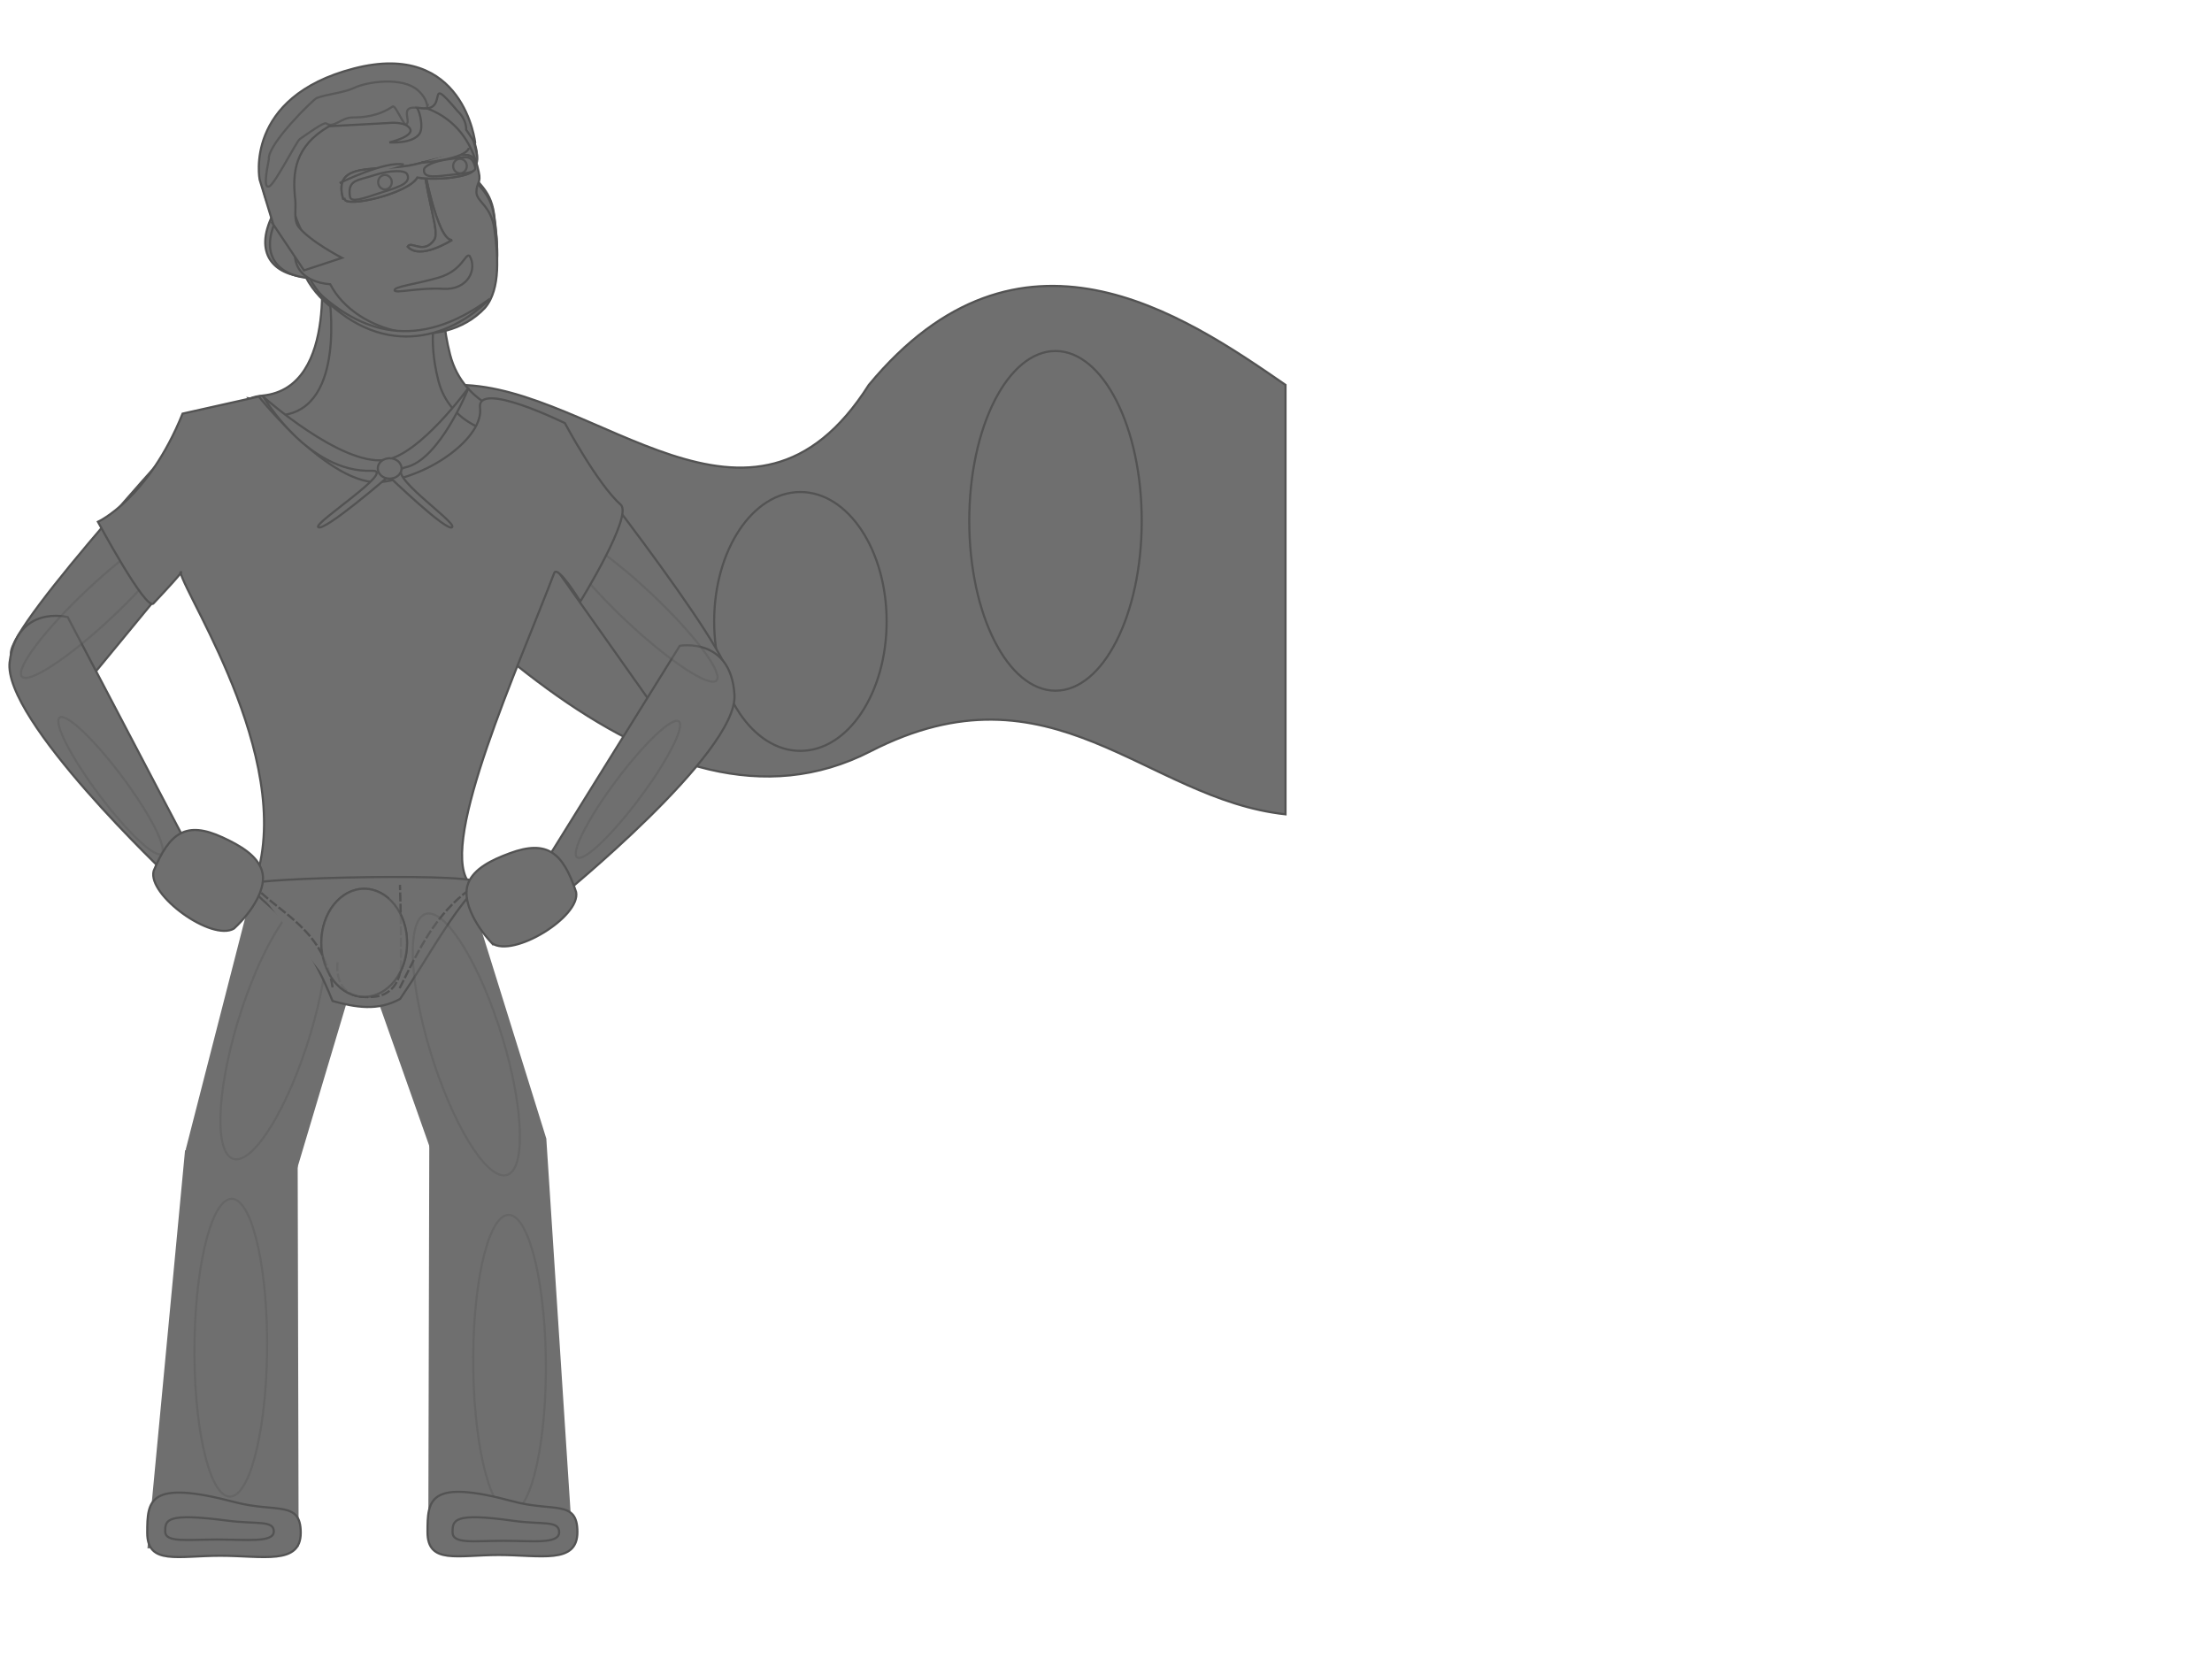<?xml version="1.0"?><svg width="1024" height="768" xmlns="http://www.w3.org/2000/svg">
 <defs>
  <filter color-interpolation-filters="sRGB" id="filter5302-1" x="-0.688" width="2.375" y="-0.369" height="1.737">
   <feGaussianBlur stdDeviation="9.821" id="feGaussianBlur5304-7"/>
  </filter>
  <filter color-interpolation-filters="sRGB" id="filter6549-1-4" x="-0.323" width="1.646" y="-0.209" height="1.418">
   <feGaussianBlur stdDeviation="6.113" id="feGaussianBlur6551-2-0"/>
  </filter>
  <filter color-interpolation-filters="sRGB" id="filter5219-9" x="-0.217" width="1.435" y="-0.251" height="1.503">
   <feGaussianBlur stdDeviation="5.188" id="feGaussianBlur5221-4"/>
  </filter>
  <filter color-interpolation-filters="sRGB" id="filter5249-8" x="-0.618" width="2.237" y="-0.583" height="2.166">
   <feGaussianBlur stdDeviation="10.556" id="feGaussianBlur5251-8"/>
  </filter>
  <filter color-interpolation-filters="sRGB" id="filter5273-2" x="-0.607" width="2.214" y="-0.319" height="1.638">
   <feGaussianBlur stdDeviation="2.236" id="feGaussianBlur5275-4"/>
  </filter>
  <filter color-interpolation-filters="sRGB" id="filter5277-5" x="-0.202" width="1.405" y="-0.607" height="2.214">
   <feGaussianBlur stdDeviation="2.236" id="feGaussianBlur5279-5"/>
  </filter>
  <filter color-interpolation-filters="sRGB" id="filter6533-1-1" x="-0.162" width="1.324" y="-0.356" height="1.713">
   <feGaussianBlur stdDeviation="6.351" id="feGaussianBlur6535-4-7"/>
  </filter>
  <filter color-interpolation-filters="sRGB" id="filter5688-11" x="-0.263" width="1.526" y="-0.221" height="1.441">
   <feGaussianBlur stdDeviation="1.869" id="feGaussianBlur5690-5"/>
  </filter>
  <filter color-interpolation-filters="sRGB" id="filter5172-2" x="-0.292" width="1.584" y="-0.47" height="1.939">
   <feGaussianBlur stdDeviation="6.326" id="feGaussianBlur5174-7"/>
  </filter>
  <filter color-interpolation-filters="sRGB" id="filter5201-6" x="-0.549" width="2.098" y="-0.664" height="2.329">
   <feGaussianBlur stdDeviation="7.97" id="feGaussianBlur5203-1"/>
  </filter>
  <filter color-interpolation-filters="sRGB" id="filter6608-9-4" x="-0.574" width="2.147" y="-1.408" height="3.816">
   <feGaussianBlur stdDeviation="6.183" id="feGaussianBlur6610-8-2"/>
  </filter>
  <filter color-interpolation-filters="sRGB" id="filter6592-2-3" x="-0.288" width="1.575" y="-1.45" height="3.9">
   <feGaussianBlur stdDeviation="2.587" id="feGaussianBlur6594-4-2"/>
  </filter>
  <filter color-interpolation-filters="sRGB" id="filter7304-2" x="-0.165" width="1.33" y="-0.362" height="1.725">
   <feGaussianBlur stdDeviation="2.252" id="feGaussianBlur7306-1"/>
  </filter>
 </defs>
 <g>
  <title>Layer 1</title>
  <g opacity="0.75" id="layer1">
   <g id="g7707"/>
   <path id="rect5281" d="m212.845,178.182c63.196,0.744 134.945,85.816 189.361,0c69.674,-84.109 145.223,-32.939 192.889,0l0,198.784c-65.006,-7.027 -107.968,-72.366 -192.13,-29.172c-98.101,50.347 -204.877,-73.092 -287.741,-163.4c57.062,7.18 84.335,3.122 97.621,-6.212z" stroke="#191919" fill="#3f3f3f"/>
   <path id="path5306" d="m410.444,287.685c0,33.092 -17.873,59.918 -39.92,59.918c-22.047,0 -39.92,-26.826 -39.92,-59.918c0,-33.092 17.873,-59.918 39.92,-59.918c22.047,0 39.92,26.826 39.92,59.918l0,0z" filter="url(#filter5302-1)" stroke="#191919" fill="#3f3f3f"/>
   <path id="rect5148" d="m172.265,424.641l-54.068,-17.998l-32.277,125.72l49.494,15.802l36.851,-123.524l0,0z" stroke-dashoffset="0" stroke-miterlimit="4" stroke-linejoin="round" stroke-width="0" stroke="#191919" fill="#3f3f3f"/>
   <path id="rect5150" d="m137.778,529.513l-52.114,2.963l-17.415,184.312l69.996,-0.767l-0.466,-186.508l0,0z" stroke-dashoffset="0" stroke-miterlimit="4" stroke-linejoin="round" stroke-width="0" stroke="#191919" fill="#3f3f3f"/>
   <path d="m143.64,478.9c-10.075,33.451 -25.767,59.292 -35.051,57.716c-9.284,-1.576 -8.643,-29.971 1.432,-63.422c10.074,-33.452 25.767,-59.292 35.05,-57.717c9.284,1.576 8.643,29.971 -1.431,63.422l0,0.001z" id="path6543" filter="url(#filter6549-1-4)" stroke="#191919" fill="#3f3f3f" opacity="0.548"/>
   <path id="rect5142" d="m161.719,425.757l53.11,-20.94l38.169,122.578l-48.405,19.697l-42.874,-121.335l0,0z" stroke-dashoffset="0" stroke-miterlimit="4" stroke-linejoin="round" stroke-width="0" stroke="#191919" fill="#3f3f3f"/>
   <path id="rect5051" d="m94.772,190.671l27.616,25.362l-91.127,110.717c0,0 -24.595,-10.898 -26.174,-24.121c-1.578,-13.224 89.686,-111.958 89.686,-111.958l0,0l-0,0z" stroke="#191919" fill="#3f3f3f"/>
   <path id="path4575" d="m147.926,116.654c0,0 9.8,62.819 -26.268,66.468c-36.067,3.649 24.572,58.651 24.572,58.651l46.067,20.336l77.064,-36.683c0,0 -17.531,-30.071 -23.359,-30.899c-5.829,-0.829 -31.316,-5.705 -37.661,-30.425c-6.346,-24.72 -0.967,-38.999 -0.967,-38.999l-59.448,-8.449l0,0z" stroke="#191919" fill="#3f3f3f"/>
   <path d="m141.541,128.237c13.704,26.427 59.253,36.906 82.07,12.579c8.765,-10.12 6.784,-29.196 5.075,-41.811c-1.708,-12.616 -9.564,-14.488 -9.548,-19.716c0.016,-5.229 2.634,-4.605 1.197,-10.761c-14.591,-68.428 -125.021,-31.01 -94.139,31.054c-8.69,17.668 0.283,27.487 15.345,28.655l0,0z" id="path4547" stroke="#191919" fill="#3f3f3f"/>
   <path d="m152.343,136.533c0,0 8.21,52.624 -22.004,55.681c-30.214,3.056 20.584,49.132 20.584,49.132l38.59,17.036l64.558,-30.73c0,0 -14.686,-25.191 -19.569,-25.885c-4.882,-0.694 -26.233,-4.778 -31.549,-25.487c-5.315,-20.708 -0.809,-32.669 -0.809,-32.669l-49.801,-7.078l0,0z" id="path5205" filter="url(#filter5219-9)" stroke="#191919" fill="#3f3f3f"/>
   <path id="path4478" d="m143.337,128.77c13.426,25.891 58.052,36.158 80.406,12.324c8.588,-9.915 6.648,-28.604 4.973,-40.964c-1.674,-12.36 -9.37,-14.194 -9.355,-19.317c0.016,-5.122 2.581,-4.511 1.173,-10.543c-14.295,-67.041 -122.487,-30.382 -92.231,30.425c-8.514,17.31 0.278,26.93 15.034,28.074l0,0z" stroke="#191919" fill="#3f3f3f"/>
   <path d="m152.866,131.595c11.953,23.05 51.681,32.19 71.582,10.971c7.646,-8.826 5.918,-25.464 4.428,-36.468c-1.491,-11.004 -8.343,-12.636 -8.329,-17.197c0.014,-4.56 2.298,-4.016 1.044,-9.386c-12.726,-59.684 -109.045,-27.048 -82.109,27.086c-7.58,15.41 0.247,23.974 13.384,24.993l0,0z" id="path5223" filter="url(#filter5249-8)" stroke="#191919" fill="#3f3f3f"/>
   <path id="path4484" d="m146.622,134.697c29.196,32.151 60.99,22.708 80.145,3.623c-33.889,24.95 -60.051,15.189 -80.145,-3.623z" stroke="#191919" fill="#3f3f3f"/>
   <path id="path4545" d="m195.791,75.063c0,0 6.469,36.651 13.526,36.029c-1.028,0.423 -14.707,9.366 -20.583,3.106c1.624,-3.042 7.433,4.135 12.502,-3.426c1.909,-4.38 -2.632,-14.882 -5.445,-35.709z" stroke="#191919" fill="#3f3f3f"/>
   <path d="m195.791,75.063c0,0 6.469,36.651 13.526,36.029c-1.028,0.423 -14.707,9.366 -20.583,3.106c1.624,-3.042 7.433,4.135 12.502,-3.426c1.909,-4.38 -2.632,-14.882 -5.445,-35.709z" id="path5261" filter="url(#filter5273-2)" stroke="#191919" fill="#3f3f3f"/>
   <path id="path4556" d="m159.484,92.014c0.327,4.423 29.552,-2.422 33.688,-9.835c10.018,1.583 24.998,-0.564 26.031,-3.499c3.965,-11.266 -10.886,-6.482 -27.081,-2.582c-16.195,3.9 -38.517,-2.281 -33.262,15.917l0.624,-0l0,0z" stroke="#191919" fill="#3f3f3f"/>
   <path d="m159.484,92.014c0.327,4.423 29.552,-2.422 33.688,-9.835c10.018,1.583 24.998,-0.564 26.031,-3.499c3.965,-11.266 -10.886,-6.482 -27.081,-2.582c-16.195,3.9 -38.517,-2.281 -33.262,15.917l0.624,-0l0,0z" id="path5263" filter="url(#filter5277-5)" stroke="#191919" fill="#3f3f3f"/>
   <path id="path4549" d="m188.574,80.85c1.976,4.538 -5.867,6.197 -13.144,8.629c-7.277,2.433 -12.954,4.501 -13.413,1.553c-1.241,-7.955 3.652,-7.411 10.929,-9.844c7.276,-2.433 14.921,-2.694 15.628,-0.338z" stroke="#191919" fill="#3f3f3f"/>
   <path d="m196.249,78.755c-0.126,4.2 6.466,2.774 12.859,2.144c6.393,-0.63 11.433,-0.99 10.876,-3.433c-1.503,-6.594 -5.127,-4.481 -11.519,-3.851c-6.393,0.63 -12.399,3.07 -12.216,5.14l0,-0z" id="path4552" stroke="#191919" fill="#3f3f3f"/>
   <path id="path4558" d="m157.201,84.749c0,0 21.416,-10.542 29.733,-8.565" stroke-width="1px" stroke="#191919" fill="#3f3f3f"/>
   <path id="path4562" d="m195.666,75.305c0,0 19.752,-1.537 21.415,-6.808" stroke-width="1px" stroke="#191919" fill="#3f3f3f"/>
   <path id="path4572" d="m217.358,118.411c3.764,6.288 -0.835,15.987 -12.203,15.296c-11.271,-0.684 -22.282,2.294 -22.483,0.705c-0.23,-1.822 9.425,-2.702 20.402,-5.9c10.977,-3.198 12.273,-11.349 14.284,-10.101z" stroke="#191919" fill="#3f3f3f"/>
   <path d="m256.417,197.21l-29.319,23.13l83.108,117.547c0,0 25.292,-8.942 27.794,-22.005c2.502,-13.064 -81.583,-118.672 -81.583,-118.672l0,0z" id="path5064" stroke="#191919" fill="#3f3f3f"/>
   <path id="rect5053" d="m4.483,306.315c3.533,-26.711 26.86,-20.639 26.86,-20.639l55.825,106.422l-8.717,14.002c0,0 -77.501,-73.074 -73.968,-99.785z" stroke="#191919" fill="#3f3f3f"/>
   <path d="m51.697,285.907c-19.919,18.687 -38.538,30.896 -41.588,27.268c-3.05,-3.628 10.624,-21.717 30.543,-40.405c19.919,-18.687 38.538,-30.895 41.588,-27.267c3.05,3.628 -10.624,21.717 -30.543,40.404l0,0z" id="path6527" filter="url(#filter6533-1-1)" stroke="#191919" fill="#3f3f3f" opacity="0.548"/>
   <path d="m340.011,321.651c-1.635,-26.915 -25.327,-22.699 -25.327,-22.699l-63.188,101.725l7.704,14.649c0,0 82.447,-66.76 80.811,-93.675l0,0z" id="path5066" stroke="#191919" fill="#3f3f3f"/>
   <path id="path6539" d="m290.151,287.664c19.919,18.688 38.538,30.896 41.589,27.268c3.05,-3.628 -10.625,-21.717 -30.544,-40.405c-19.918,-18.687 -38.538,-30.895 -41.588,-27.267c-3.05,3.628 10.625,21.717 30.543,40.404l0,0z" filter="url(#filter6533-1-1)" stroke="#191919" fill="#3f3f3f" opacity="0.548"/>
   <path id="path5049" d="m119.799,183.582c0,0 33.568,42.168 56.807,39.532c23.239,-2.635 47.338,-21.084 45.617,-34.261c-1.721,-13.178 39.274,7.028 39.274,7.028c0,0 15.019,28.112 25.86,37.776c5.758,5.132 -18.714,44.804 -18.714,44.804c0,0 -10.532,-17.255 -12.093,-13.16c-16.868,44.238 -52.76,123.225 -39.946,142.664c10.981,16.659 -100.079,4.33 -100.079,4.33c22.887,-55.748 -30.08,-134.835 -32.968,-147.313c0,0 3.569,-2.779 -12.527,14.357c-3.448,3.67 -25.686,-37.776 -25.686,-37.776c0,0 23.229,-10.542 39.186,-50.075l35.27,-7.906l0,0z" stroke="#191919" fill="#3f3f3f"/>
   <path id="path5126" d="m115.77,409.377c-1.354,-2.95 112.178,-5.917 106.274,0c-13.191,13.221 -23.14,33.006 -36.821,53.054c-10.424,5.781 -20.848,3.85 -31.273,0.956c-16.926,-42.015 -33.185,-43.122 -38.18,-54.01z" stroke="#191919" fill="#3f3f3f"/>
   <path d="m188.44,436.446c0,13.808 -8.886,25.003 -19.848,25.003c-10.961,0 -19.847,-11.195 -19.847,-25.003c0,-13.809 8.886,-25.004 19.847,-25.004c10.962,0 19.848,11.195 19.848,25.004z" id="path5682" filter="url(#filter5688-11)" stroke="#191919" fill="#3f3f3f"/>
   <path id="path5134" d="m156.256,445.44c-0.297,3.118 -1.372,18.142 17.595,15.926c6.755,-0.789 11.786,-6.535 11.786,-15.472c0,-24.191 -0.473,-36.249 -0.473,-36.249" stroke-dashoffset="0" stroke-dasharray="4.185, 1.046" stroke-miterlimit="4" stroke-width="1.046" stroke="#191919" fill="#3f3f3f"/>
   <path id="path5138" d="m185.009,457.467c9.127,-18.338 16.689,-34.404 32.69,-45.907" stroke-dashoffset="0" stroke-dasharray="4.185, 1.046" stroke-miterlimit="4" stroke-width="1.046" stroke="#191919" fill="#3f3f3f"/>
   <path d="m153.969,457.078c-4.085,-26.152 -23.013,-33.551 -35.3,-45.907" id="path5140" stroke-dashoffset="0" stroke-dasharray="4.185, 1.046" stroke-miterlimit="4" stroke-width="1.046" stroke="#191919" fill="#3f3f3f"/>
   <path id="rect5146" d="m198.738,525.58l54.189,1.88l12.014,184.955l-66.668,-0.327l0.465,-186.508l0,0z" stroke-dashoffset="0" stroke-miterlimit="4" stroke-linejoin="round" stroke-width="0" stroke="#191919" fill="#3f3f3f"/>
   <path d="m296.012,369.622c13.018,-17.379 21.186,-33.343 18.243,-35.657c-2.943,-2.313 -15.881,9.9 -28.9,27.279c-13.018,17.379 -21.185,33.343 -18.243,35.656c2.943,2.314 15.882,-9.899 28.9,-27.278l0,0z" id="path6541" filter="url(#filter6533-1-1)" stroke="#191919" fill="#3f3f3f" opacity="0.548"/>
   <path d="m227.737,436.658c-8.283,-8.911 -14.03,-20.401 -10.933,-27.907c2.757,-6.683 10.629,-10.594 19.218,-13.766c17.314,-6.395 24.632,-0.27 30.685,18.02c2.101,11.362 -29.096,30.559 -38.97,23.653z" id="path5068" stroke="#191919" fill="#3f3f3f"/>
   <path id="path5060" d="m108.319,429.852c8.89,-8.233 15.433,-19.239 12.875,-26.968c-2.278,-6.881 -9.851,-11.402 -18.192,-15.242c-16.814,-7.742 -24.545,-2.21 -31.873,15.551c-2.897,11.164 26.857,32.768 37.19,26.659z" stroke="#191919" fill="#3f3f3f"/>
   <path id="path5162" d="m233.984,278.816c-3.261,19.756 -23.516,27.577 -40.304,17.988c-13.485,-7.701 -25.151,-34.129 -20.824,-17.988c3.685,13.748 -5.559,16.274 -8.2,16.511c-35.333,3.171 -54.199,25.273 -59.985,-16.511c-2.599,-18.765 -38.403,-60.679 -11.05,-67.539c10.237,-2.567 53.594,31.828 75.706,27.783c30.3,-5.543 63.611,-30.238 76.594,-29.735c31.062,1.204 6.884,40.994 -11.937,69.491l0,0z" filter="url(#filter5172-2)" stroke-dashoffset="0" stroke-miterlimit="4" stroke-linejoin="round" stroke-width="0" stroke="#191919" fill="#3f3f3f"/>
   <path d="m210.493,355.374c0.015,19.565 -18.156,35.432 -40.577,35.432c-22.422,0 -40.593,-15.867 -40.578,-35.432c-0.015,-19.565 18.156,-35.433 40.578,-35.433c22.421,0 40.592,15.868 40.577,35.433z" id="path5179" filter="url(#filter5201-6)" stroke-dashoffset="0" stroke-miterlimit="4" stroke-linejoin="round" stroke-width="0" stroke="#191919" fill="#3f3f3f"/>
   <path id="path5284" d="m121.987,183.773c0,0 20.604,35.292 50.345,34.166c11.294,-0.424 -27.219,24.113 -25.036,26.09c2.633,2.385 32.656,-23.605 32.656,-23.605c0,0 27.203,26.244 29.39,23.605c2.049,-2.472 -32.457,-25.464 -21.771,-27.643c16.091,-3.282 29.391,-36.962 29.391,-36.962c0,0 -22.757,31.52 -38.915,33.545c-20.418,2.559 -56.06,-29.196 -56.06,-29.196l0,0z" stroke="#191919" fill="#3f3f3f"/>
   <path d="m185.894,216.855c0,2.608 -2.467,4.722 -5.51,4.722c-3.043,0 -5.51,-2.114 -5.51,-4.722c0,-2.608 2.467,-4.722 5.51,-4.722c3.043,0 5.51,2.114 5.51,4.722z" id="path5286" stroke="#191919" fill="#3f3f3f"/>
   <path d="m528.54,241.124c0,43.424 -17.873,78.626 -39.92,78.626c-22.047,0 -39.92,-35.202 -39.92,-78.626c0,-43.424 17.873,-78.627 39.92,-78.627c22.047,0 39.92,35.203 39.92,78.627l0,0z" id="path5288" filter="url(#filter5302-1)" stroke="#191919" fill="#3f3f3f"/>
   <path id="path5694" d="m188.44,436.446c0,13.808 -8.886,25.003 -19.848,25.003c-10.961,0 -19.847,-11.195 -19.847,-25.003c0,-13.809 8.886,-25.004 19.847,-25.004c10.962,0 19.848,11.195 19.848,25.004z" filter="url(#filter5688-11)" stroke="#191919" fill="#3f3f3f" opacity="0.87"/>
   <path id="path6537" d="m45.836,367.865c-13.018,-17.379 -21.186,-33.343 -18.243,-35.657c2.943,-2.313 15.882,9.9 28.9,27.279c13.018,17.379 21.186,33.343 18.243,35.656c-2.943,2.314 -15.881,-9.899 -28.9,-27.278l0,0z" filter="url(#filter6533-1-1)" stroke="#191919" fill="#3f3f3f" opacity="0.548"/>
   <path id="path6553" d="m123.658,620.613c0.215,38.027 -7.142,70.322 -16.432,72.133c-9.291,1.811 -16.997,-27.547 -17.213,-65.575c-0.215,-38.027 7.142,-70.322 16.433,-72.133c9.29,-1.811 16.996,27.548 17.212,65.575l0,0z" filter="url(#filter6549-1-4)" stroke="#191919" fill="#3f3f3f" opacity="0.548"/>
   <path id="path6555" d="m199.077,486.354c10.074,33.451 25.767,59.292 35.05,57.716c9.284,-1.575 8.643,-29.97 -1.431,-63.422c-10.075,-33.451 -25.767,-59.292 -35.051,-57.716c-9.284,1.575 -8.643,29.97 1.432,63.422l0,0z" filter="url(#filter6549-1-4)" stroke="#191919" fill="#3f3f3f" opacity="0.548"/>
   <path d="m219.059,628.067c-0.216,38.027 7.141,70.323 16.432,72.134c9.29,1.811 16.996,-27.548 17.212,-65.575c0.215,-38.027 -7.142,-70.323 -16.432,-72.134c-9.291,-1.811 -16.997,27.548 -17.212,65.575l0,0z" id="path6557" filter="url(#filter6549-1-4)" stroke="#191919" fill="#3f3f3f" opacity="0.548"/>
   <path id="path6559" d="m267.297,709.21c0,15.095 -17.198,10.641 -36.36,10.641c-19.162,0 -33.033,4.454 -33.033,-10.641c0,-15.096 0.564,-24.698 39.686,-14.155c18.568,5.003 29.707,-0.941 29.707,14.155l0,0z" stroke="#191919" fill="#3f3f3f"/>
   <path d="m139.22,709.561c0,15.096 -17.61,10.641 -37.231,10.641c-19.622,0 -33.825,4.455 -33.825,-10.641c0,-15.095 0.578,-24.697 40.638,-14.155c19.012,5.004 30.418,-0.94 30.418,14.155z" id="path6562" stroke="#191919" fill="#3f3f3f"/>
   <path d="m258.851,709.312c0,5.626 -12.228,3.966 -25.854,3.966c-13.626,0 -23.489,1.66 -23.489,-3.966c0,-5.626 0.401,-9.204 28.22,-5.275c13.203,1.865 21.123,-0.351 21.123,5.275l0,0z" id="path6564" filter="url(#filter6608-9-4)" stroke="#191919" fill="#3f3f3f"/>
   <path id="path6566" d="m126.745,708.94c0,5.324 -12.457,3.753 -26.337,3.753c-13.88,0 -23.927,1.571 -23.927,-3.753c0,-5.324 0.409,-8.71 28.746,-4.992c13.45,1.765 21.518,-0.332 21.518,4.992z" filter="url(#filter6592-2-3)" stroke="#191919" fill="#3f3f3f"/>
   <path id="path7283" d="m126.497,103.885l14.239,21.276l17.587,-5.788c0,0 -14.6,-7.469 -20.049,-14.295c-2.492,-3.123 -1.135,-8.512 -1.583,-12.464c-1.45,-12.822 -0.305,-24.895 15.685,-34.183l27.731,-1.502c0,0 7.608,-0.882 9.704,2.661c2.097,3.544 -9.571,6.346 -9.571,6.346c0.14,0 10.846,0.737 14.01,-4.1c2.039,-3.119 -0.265,-12.434 -2.007,-12.434c17.919,5.148 2.814,-17.865 19.771,2.233c4.194,3.986 3.785,8.423 3.785,8.423l4.193,6.201c0,0 -5.032,-47.838 -56.189,-34.55c-51.158,13.288 -43.607,51.43 -43.607,51.43l6.3,20.744l0.001,0.001l0,0z" stroke="#191919" fill="#3f3f3f"/>
   <path id="path7285" d="m197.795,49.531c-0.494,1.753 -7.853,-1.265 -9.182,1.586c-0.969,2.078 1.062,5.245 -0.479,6.422c-1.241,0.948 -5.019,-9.154 -6.376,-8.23c-6.765,4.605 -14.11,5.062 -18.389,5.062c-5.733,0 -8.513,5.183 -12.434,2.74c-1.04,-0.648 -8.525,4.754 -12.204,7.314c-1.415,0.985 -11.192,20.205 -13.942,21.76c-3.744,2.116 -0.25,-12.003 -0.31,-12.549c-0.752,-6.792 20.564,-27.64 22.096,-28.238c4.515,-1.763 12.68,-2.474 17.21,-4.65c6.326,-3.039 22.505,-5.247 29.632,1.007c3.022,2.652 4.378,5.751 4.378,7.777l0,0z" filter="url(#filter7304-2)" stroke="#191919" fill="#3f3f3f" opacity="0.87"/>
   <path d="m181.374,84.341c0,1.844 -1.415,3.339 -3.161,3.339c-1.745,0 -3.161,-1.495 -3.161,-3.339c0,-1.844 1.416,-3.339 3.161,-3.339c1.746,0 3.161,1.495 3.161,3.339z" id="path7308" stroke="#191919" fill="#3f3f3f" opacity="0.87"/>
   <path id="path7310" d="m216.096,76.873c0,1.844 -1.415,3.339 -3.161,3.339c-1.745,0 -3.161,-1.495 -3.161,-3.339c0,-1.844 1.416,-3.339 3.161,-3.339c1.746,0 3.161,1.495 3.161,3.339z" stroke="#191919" fill="#3f3f3f" opacity="0.87"/>
  </g>
 </g>
</svg>